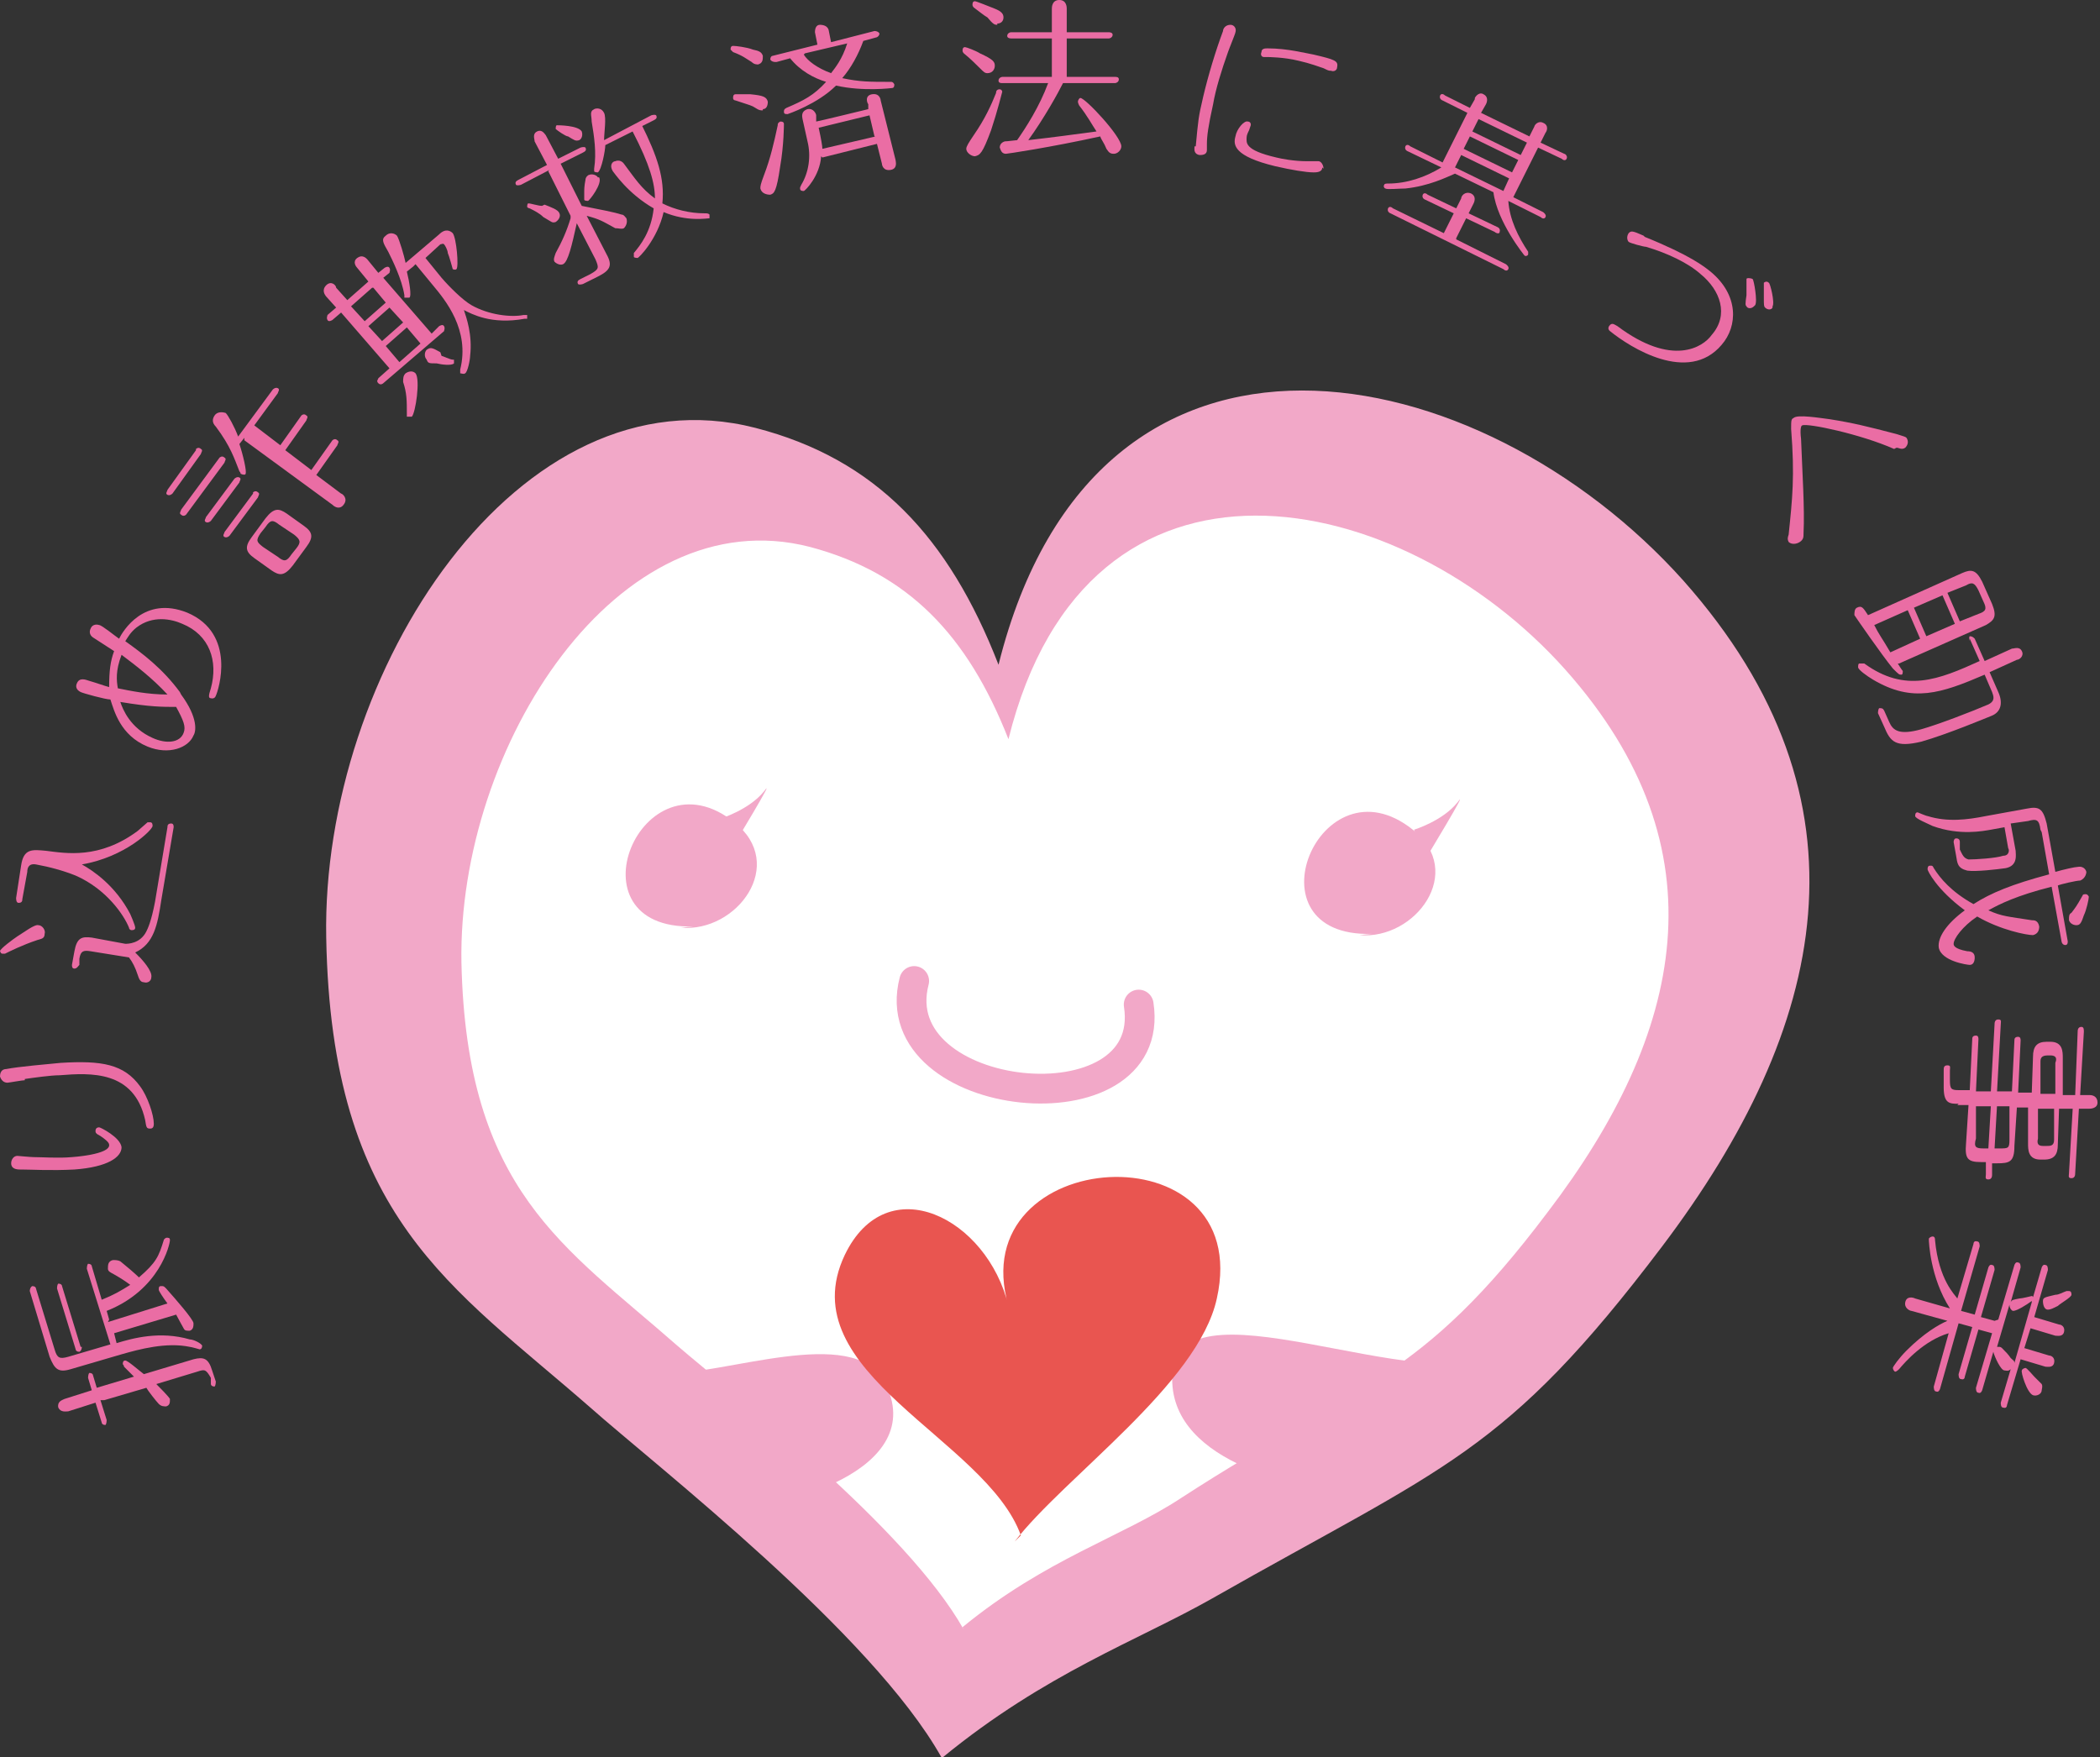 <?xml version="1.0" encoding="UTF-8"?>
<svg id="_レイヤー_1" data-name="レイヤー_1" xmlns="http://www.w3.org/2000/svg" version="1.1" viewBox="0 0 169.3 141.7">
  <rect x="0" y="0" width="169.3" height="141.7" fill="#333333" stroke="none"/>
  <!-- Generator: Adobe Illustrator 29.2.1, SVG Export Plug-In . SVG Version: 2.1.0 Build 116)  -->
  <defs>
    <style>
      .st0 {
        fill: #e95550;
      }

      .st1 {
        fill: #ea6da4;
      }

      .st2 {
        fill: #f2a8c8;
      }

      .st3 {
        fill: #fff;
      }

      .st4 {
        fill: none;
        stroke: #f2a8c8;
        stroke-linecap: round;
        stroke-linejoin: round;
        stroke-width: 2.4px;
      }
    </style>
  </defs>
  <path class="st2" d="M75.9,141.7c-5.6-10-23-23.5-28.3-28.2-11.2-9.8-20.9-15.3-21.3-37.9-.4-21.4,15.5-46,34.6-41.1,9.7,2.5,15.6,8.8,19.6,19.1,7.9-31.7,38.9-25,55.2-6.8,15.8,17.8,11.6,36.1-1.7,53.7-12.7,16.8-17.5,17.7-36.3,28.4-6,3.4-13.4,6-21.7,12.8"/>
  <path class="st3" d="M77.7,131.4c-4.6-8.2-18.7-19.1-23.1-22.9-9.1-8-17-12.5-17.4-30.9-.3-17.4,12.6-37.5,28.1-33.5,7.9,2.1,12.7,7.1,16,15.5,6.4-25.8,31.7-20.4,44.9-5.6,12.9,14.5,9.5,29.4-1.4,43.7-10.3,13.7-15.1,13.7-29.6,23.1-4.7,3.1-10.9,4.9-17.6,10.4"/>
  <path class="st3" d="M114,63.3s2.3-.7,3.5-2.2c1.1-1.5-2.6,4.6-2.6,4.6"/>
  <path class="st3" d="M58,62.3s2.3-.7,3.5-2.2c1.1-1.5-2.6,4.6-2.6,4.6"/>
  <path class="st4" d="M73.7,79.1c-2.6,10,19.7,12.3,18.1,1.9"/>
  <path class="st2" d="M110.6,75.3c-10.3.3-4.2-14.4,3.3-8.4,4.3,3.4.2,8.9-4.3,8.5"/>
  <path class="st2" d="M55.9,74.7c-10.3.3-4.2-14.4,3.3-8.4,4.3,3.4.2,8.9-4.3,8.5"/>
  <path class="st2" d="M114,66.9s2.3-.7,3.5-2.2c1.1-1.5-2.6,4.6-2.6,4.6"/>
  <path class="st2" d="M58.1,66s2.3-.7,3.5-2.2c1.1-1.5-2.6,4.6-2.6,4.6"/>
  <path class="st2" d="M121.1,109c-6.2,4.1-26.7-6.6-26.6,2.2,0,6.9,10.6,8.9,15,9.3"/>
  <path class="st2" d="M53.6,110.7c4.5.3,15.2-4,17.7.7,3.8,7.2-8.7,10.5-12.9,10"/>
  <path class="st0" d="M82.3,123.8c-2.8-7.8-18.7-13.1-14.2-22.6,3.4-7.1,11.5-3,13.2,4.1-3.8-13,19.9-14.5,16.8-.6-1.5,6.9-12.3,14.4-16.3,19.6"/>
  <path class="st1" d="M8.7,106.6l4.8-1.5c-.3-.4-.7-1-.7-1.1,0-.2,0-.3.2-.3.2,0,.2,0,.4.2.8.9,2.2,2.5,2.2,2.8,0,.2,0,.5-.3.6-.3,0-.4,0-.5-.2,0,0-.5-.9-.6-1.1l-5,1.5.2.8c1.3-.4,3.5-1,5.9-.3.3,0,.9.3,1,.5,0,0,0,.3-.2.3,0,0-.7-.2-.8-.2-1.9-.4-4.1.2-5.5.6l-4.1,1.2c-1,.3-1.3,0-1.7-1l-1.6-5.3c0,0,0-.3.2-.4.2,0,.3.1.3.2l1.5,4.9c.2.7.4.8,1.1.6l3.4-1-1.9-6.1c0,0,0-.3.1-.4.2,0,.3.1.3.2l.8,2.7c1-.4,1.5-.7,2.3-1.2-.4-.3-.7-.5-1.4-.9-.2-.1-.4-.2-.4-.4,0-.3,0-.6.4-.7.2,0,.4,0,.6.1.5.4,1.2,1,1.5,1.3,1.4-1.2,1.6-1.7,2-3,0,0,0-.1.2-.2.2,0,.3,0,.3.2,0,.3-.8,4-5.1,5.7l.2.7ZM6.6,108.6c0,0,0,.3-.2.4-.2,0-.3-.1-.3-.2l-1.5-4.9c0-.1,0-.3.1-.4.2,0,.3.1.3.2l1.5,4.9ZM8.1,112.9l.5,1.6c0,0,0,.3-.1.4-.2,0-.3-.1-.3-.2l-.5-1.6-2.2.7c-.2,0-.6.1-.8-.3-.1-.5.3-.6.5-.7l2.2-.7-.3-1c0,0,0-.3.1-.4.2,0,.3.1.3.2l.3,1,3-.9c-.2-.2-.5-.5-.8-.8,0,0,0-.1-.1-.2,0-.1,0-.3.2-.3.2,0,1.1.8,1.5,1.1l4-1.2c.8-.2,1.2-.1,1.5.9l.3.9c0,0,0,.3-.1.4-.2,0-.3-.1-.3-.2v-.5c-.4-.7-.5-.7-1.1-.5l-3.3,1c.2.2,1,1,1.1,1.2,0,.3,0,.5-.3.6-.2,0-.4,0-.6-.2-.2-.2-.9-1.1-1-1.3l-3.4,1Z"/>
  <path class="st1" d="M2,87.1c-.2,0-1.3.2-1.4.2-.3,0-.5-.2-.6-.5,0-.5.3-.6.5-.6,1-.2,3.4-.4,4.4-.5,3.3-.2,5.1.1,6.4,1.9.6.8,1.1,2.3,1.1,3,0,.3-.1.4-.3.4-.3,0-.3-.1-.4-.7-.9-4-4.4-3.8-6.9-3.6-.7,0-2.1.2-2.8.3M1.6,94.3c-.5,0-.7-.2-.7-.5,0-.3.2-.6.5-.6,0,0,1.1.1,1.3.1.7,0,2,.1,3.1,0,0,0,3.1-.2,3-1,0-.2-.4-.5-.7-.7-.4-.2-.4-.3-.4-.4,0-.2.1-.3.3-.3.1,0,1.7.8,1.8,1.6,0,.8-1.1,1.6-3.8,1.8-1.9.1-3.5,0-4.3,0"/>
  <path class="st1" d="M0,76.7c0-.2,1.1-1,1.4-1.2.5-.3,1.4-1,1.7-.9.3,0,.6.4.5.7,0,.4-.3.4-.6.5-1.2.4-2.2.9-2.6,1.1,0,0-.1,0-.2,0-.1,0-.2-.1-.2-.3M1.8,72.5c0,.1,0,.3-.3.3-.2,0-.2-.3-.2-.4l.4-2.6c.2-1.4.9-1.3,2-1.2,1.6.2,4.3.7,7.4-1.6.1-.1.7-.6.8-.7,0,0,0,0,.2,0,.2,0,.2.2.2.3,0,.3-2.2,2.5-5.7,3.1.9.5,2.7,1.7,3.9,4,0,0,.4.9.4,1.1,0,.2-.2.2-.3.2-.1,0-.2-.1-.2-.2-.4-1-1.8-3.1-4.3-4.2-1-.4-2.1-.7-3.2-.9-.6-.1-.7.3-.7.6l-.4,2.2ZM7.3,76.7c-.6-.1-.8,0-.9.6v.5c-.1.1-.2.3-.4.3-.2,0-.2-.2-.2-.3l.2-1.1c.2-1.1.6-1.2,1.4-1.1l2.7.5c.2,0,1.2,0,1.7-1,.1-.2.4-.8.7-2.4l1-6c0-.1,0-.3.3-.3.2,0,.2.2.2.3l-1,5.9c-.3,2-.6,3.5-2.1,4.2.6.6,1.4,1.5,1.3,2,0,.3-.3.5-.6.4-.3,0-.4-.3-.5-.6-.2-.6-.4-1-.7-1.4l-3.1-.5Z"/>
  <path class="st1" d="M14.6,56c1.4,1.9,1.2,3,1,3.3-.4,1-2,1.6-3.7.9-2.2-.9-2.7-2.9-3-3.8-.4,0-2.2-.5-2.4-.6-.4-.2-.4-.5-.3-.7.2-.5.7-.3,1-.2.7.2,1.2.4,1.6.5,0-1.3.1-2.1.4-2.9-.3-.2-1.4-.9-1.7-1.1-.3-.2-.3-.5-.2-.7.1-.3.4-.4.7-.3.2,0,1.3.9,1.6,1.1.3-.6,2-3.5,5.5-2.1,4,1.7,2.5,6.3,2.3,6.7-.1.3-.4.2-.4.2-.2,0-.2-.2,0-.8.6-2.2-.1-4.3-2.3-5.2-.9-.4-2.4-.7-3.7.3-.5.4-.7.8-.9,1.1,1.4,1,3,2.2,4.4,4.1M9.8,52.8c-.5,1.3-.4,2.1-.3,2.7,1,.2,2.4.5,4,.5-1.2-1.3-2.5-2.3-3.7-3.2M9.7,56.6c.2.6.8,2.1,2.6,2.9,1.1.5,2.2.4,2.5-.4.2-.5,0-1-.6-2.1-1.1,0-2.1,0-4.5-.4"/>
  <path class="st1" d="M15.8,36.2c0,0,.2-.2.4,0,.2.1,0,.3,0,.4l-2.3,3.2c0,0-.2.2-.4.1-.2-.1,0-.3,0-.4l2.3-3.2ZM17.7,36.9c0,0,.2-.2.4,0,.2.1,0,.3,0,.4l-3.1,4.2c0,0-.2.2-.4,0-.2-.1,0-.3,0-.4l3.1-4.2ZM18.9,38.6c0,0,.2-.2.4-.1.2.1,0,.3,0,.4l-2.3,3.1c0,0-.2.2-.4.1-.2-.1,0-.3,0-.4l2.3-3.1ZM19.7,35.3l-.4.5c.3.9.6,2.2.5,2.4,0,.1-.2.1-.4,0,0,0,0-.1-.1-.2-.4-1-.7-2-1.9-3.6-.3-.3-.3-.6-.1-.9.2-.3.6-.3.9-.2.2.2.7,1.1,1,1.9l2.8-3.8c0,0,.2-.2.4-.1.2.1,0,.3,0,.4l-1.9,2.6,2.1,1.6,1.7-2.4c0,0,.2-.2.4,0,.2.1,0,.3,0,.4l-1.7,2.4,2.1,1.6,1.7-2.4c0,0,.2-.2.4,0,.2.1,0,.3,0,.4l-1.7,2.4,2,1.5c.1,0,.6.4.2.9-.3.4-.7.2-.9,0l-7.1-5.2ZM20.4,39.7c0,0,.2-.2.4,0,.2.1,0,.3,0,.4l-2.3,3.1c0,0-.2.2-.4.1-.2-.1,0-.3,0-.4l2.3-3.1ZM24.5,42.4c.7.5.8.9.2,1.7l-1.1,1.5c-.7.9-1.1.8-1.7.4l-1.4-1c-.7-.5-.8-.9-.2-1.7l1.1-1.5c.7-.9,1.1-.8,1.7-.4l1.4,1ZM21,43c-.4.6-.3.7.2,1.1l1.2.8c.5.4.7.4,1.1-.2l.4-.5c.4-.5.3-.7-.2-1.1l-1.2-.8c-.5-.4-.7-.4-1.1.2l-.4.5Z"/>
  <path class="st1" d="M26.3,23.9c-.1-.1-.4-.5,0-.9.4-.4.8,0,.8.2l.9,1,1.7-1.5-.9-1.1c-.1-.1-.4-.5,0-.8.4-.3.7,0,.8.1l.9,1.1.5-.4c0,0,.3-.2.4,0,.1.2,0,.3,0,.4l-.5.4,3.9,4.5.6-.6c0,0,.3-.2.4,0,.1.2,0,.3,0,.4l-4.9,4.2c0,0-.2.2-.4,0-.2-.2,0-.3,0-.4l.9-.8-3.9-4.5-.7.6c0,0-.3.2-.4,0-.1-.2,0-.3,0-.4l.7-.6-.9-1ZM30,23.2l-1.7,1.5,1.1,1.2,1.7-1.5-1-1.2ZM31.4,24.8l-1.7,1.5,1.1,1.2,1.7-1.5-1.1-1.2ZM33.3,21.5l-.5.4c.2.8.4,2,.2,2.1-.1,0-.3,0-.4,0,0,0,0,0,0-.2-.2-1.3-1-2.9-1.3-3.5-.4-.7-.6-1-.2-1.3.3-.3.7-.2.9,0,.2.3.6,1.7.7,2.2l2.7-2.3c.5-.5.9-.3,1.1-.1.3.4.5,2.7.3,2.9-.1.1-.3,0-.3,0,0,0-.3-1.1-.4-1.3,0-.2-.2-.6-.3-.7-.1-.1-.2,0-.3,0l-1.2,1.1,1.3,1.6c.6.7,1.7,1.8,2.4,2.2,1.4.8,3.2,1,4.2.8,0,0,.2,0,.3,0,0,0,0,.3,0,.3,0,0-.1,0-.2,0-2.7.5-4.3-.4-4.9-.7.2.6.7,2,.5,3.7,0,.3-.2,1.3-.4,1.4-.1.1-.3,0-.4,0,0,0,0-.2,0-.3.8-3.2-1.2-5.6-2.2-6.8l-1.4-1.7ZM32.8,26.4l-1.7,1.5,1.1,1.3,1.7-1.5-1.1-1.3ZM33.5,30.1c.4.5,0,3.2-.3,3.5-.1,0-.3,0-.4,0,0,0,0-.1,0-.2,0-1.1,0-1.7-.3-2.6,0-.3,0-.5.2-.7.3-.2.6-.2.8,0M35.6,28.7c.1,0,.7.3.9.3,0,0,0,0,.1,0,0,0,0,.3,0,.3-.2.2-1,.1-1.4,0-.6,0-.7,0-.8-.3-.2-.2-.2-.6,0-.8.3-.2.4-.2,1.1.2"/>
  <path class="st1" d="M44.3,13.7l-2.3,1.2c0,0-.3.1-.4,0-.1-.2,0-.3.2-.4l2.3-1.2-1-1.9c0-.2-.2-.6.2-.8.4-.2.6.2.7.3l1,1.9,1.8-.9c0,0,.3-.1.4,0,.1.2,0,.3-.2.4l-1.8.9,1.7,3.4c1.5.3,2.6.5,3.2.7.2,0,.3.2.4.3.1.3,0,.6-.2.8-.2.1-.4,0-.7,0-1.1-.6-1.2-.7-2.3-1l1.6,3.1c.5.9.3,1.3-.7,1.8l-1.2.6c0,0-.3.1-.4,0-.1-.2,0-.3.2-.4l.8-.4c.7-.4.7-.5.4-1.2l-1.5-2.9c-.4,1.8-.7,3.1-1.1,3.3-.2.1-.5,0-.7-.2-.1-.2,0-.4.1-.7.5-.9.9-1.8,1.2-2.8,0,0,0-.1,0-.2l-1.8-3.6ZM43.9,16.5c.5.2,1.1.4,1.2.7.1.2,0,.5-.3.7-.3.1-.3,0-1-.4-.3-.3-.7-.5-1.1-.7,0,0-.1,0-.2-.1,0-.1,0-.3.1-.3.2,0,.8.2,1.1.2M46.9,10.6c.1.3,0,.6-.2.7-.3.1-.4,0-.9-.3-.2,0-.9-.5-1-.6,0-.1,0-.3.1-.3.1,0,1.7,0,2,.5M48.3,14.3c.3.5-.8,1.9-.9,1.9,0,0-.3,0-.3-.1,0,0,0-.1,0-.6,0-.2,0-.5.1-1,0-.2.2-.4.3-.4.2-.1.6,0,.7.2M51.7,10c1.3,2.6,1.9,4.4,1.7,6.4,1,.5,2.2.8,3.4.8.2,0,.3,0,.4.1,0,.1,0,.3,0,.3-.2,0-1.8.3-3.7-.5-.5,2.2-2,3.7-2.1,3.7,0,0-.3,0-.3-.1,0-.1,0-.3,0-.3.5-.6,1.4-1.7,1.6-3.6-2.1-1.2-3.2-2.9-3.3-3-.3-.5,0-.8.2-.8,0,0,.4-.2.7.2.9,1.2,1.4,2,2.5,2.8,0-1.2-.4-2.7-1.8-5.4l-2.2,1.1c0,.4-.3,2-.6,2.2,0,0-.3,0-.3-.1,0,0,0-.1,0-.2.2-1.3,0-2.6-.2-3.8,0-.5-.2-.8.2-1,.2-.1.6-.1.8.3.2.4,0,1.6,0,2.2l3.8-2c0,0,.3-.1.4,0,.1.2,0,.3-.2.4l-1,.5Z"/>
  <path class="st1" d="M61.2,5.2c-.2,0-.4,0-.6-.2-.5-.3-.7-.5-1.5-.8,0,0-.1-.1-.2-.2,0-.1,0-.3.2-.3.2,0,1.1.1,1.6.3.5.1.7.2.8.5,0,.3,0,.6-.4.7M61.5,8.9c-.2,0-.3,0-.6-.2-.3-.2-.4-.2-1.6-.6,0,0-.2,0-.2-.2,0-.1,0-.3.2-.3,0,0,.7,0,1.2,0,1,.1,1.3.2,1.4.6,0,.3-.1.6-.4.6M63.2,10c0,0,0,1.7-.3,3.4-.3,2.1-.5,2.2-.8,2.3-.3,0-.7-.1-.8-.5,0-.2,0-.3.3-1.1.5-1.3.8-2.6,1.1-4,0-.1,0-.2.2-.3.1,0,.3,0,.3.2M62.5,5c0,0-.3,0-.4-.2,0-.2.1-.3.2-.3l3.6-.9-.2-1c0-.3.1-.6.4-.6.3,0,.6.1.7.4l.2,1,3.5-.9c0,0,.3,0,.4.2,0,.2-.2.3-.2.3l-1.1.3c-.4,1.1-1,2.2-1.7,3,1.4.3,2.2.3,3.9.3.1,0,.2,0,.3.2,0,.1,0,.3-.2.3,0,0-2.3.3-4.5-.2-1.5,1.5-3.9,2.3-3.9,2.3-.2,0-.3,0-.3-.2,0-.1,0-.2.2-.3,1.4-.6,2.2-1,3.2-2.1-1-.3-2.1-.9-2.9-1.9l-1.1.3ZM66.2,12.6c-.1,1.6-1.3,2.8-1.4,2.8-.1,0-.3,0-.3-.2,0-.1,0-.1.1-.3.6-1,.8-2.3.5-3.5l-.4-1.8c0-.1-.2-.6.4-.8.5-.1.7.4.7.5v.5c.1,0,4.2-1,4.2-1v-.4c-.1-.1-.3-.7.3-.8.6-.1.7.4.7.5l1.2,4.8c0,.1.2.7-.4.8-.6.1-.7-.4-.7-.5l-.4-1.6-4.4,1.1ZM64.8,4.4c.3.5,1.1,1.1,2.2,1.5.3-.4.9-1.1,1.3-2.4l-3.4.8ZM70.5,11l-.4-1.7-4.1,1c.2.9.3,1.5.3,1.7l4.3-1Z"/>
  <path class="st1" d="M79.6,5.9c-.2,0-.3-.1-.6-.4-.3-.3-.8-.8-1.3-1.2,0,0-.1-.1-.1-.2,0-.1,0-.3.2-.3.1,0,.9.3,1.2.5,1.1.5,1.2.7,1.2,1,0,.3-.2.6-.6.6M80.8,7.4c0,0-.4,1.6-.9,3.1-.7,1.9-.9,2-1.3,2.1-.3,0-.7-.3-.7-.6,0-.2.2-.5.6-1.1.9-1.3,1.4-2.4,1.8-3.4,0-.2.1-.3.3-.3.1,0,.2.1.2.2M80.4,2c-.2,0-.3,0-.8-.6-.2-.1-.7-.5-1.1-.8,0,0-.1-.1-.1-.2,0-.1,0-.3.2-.3.1,0,1.1.4,1.6.6.5.2.7.4.7.7,0,.3-.2.5-.5.5M80.8,6.7c-.1,0-.3,0-.3-.2,0-.2.2-.3.3-.3h4c0,0,0-3.1,0-3.1h-3.3c0,0-.3,0-.3-.2,0-.2.2-.3.3-.3h3.3c0,0,0-1.9,0-1.9,0-.1,0-.7.6-.7.6,0,.6.6.6.7v1.9s3.4,0,3.4,0c0,0,.3,0,.3.2,0,.2-.2.3-.3.3h-3.4c0,0,0,3.1,0,3.1h3.9c.1,0,.3,0,.3.2,0,.2-.2.3-.3.3h-4.2c-.4.8-1.5,2.8-2.8,4.6,2.6-.3,3.2-.4,5.5-.7-.4-.6-.7-1.2-1.4-2.1,0,0-.1-.2-.1-.3,0-.1.1-.3.2-.3.4,0,3.3,3.1,3.3,3.9,0,.3-.3.6-.6.6-.3,0-.4-.1-.6-.4-.2-.5-.4-.7-.5-1-4.1.9-7.5,1.4-7.6,1.4-.3,0-.4-.2-.5-.5,0-.2.1-.4.4-.5.2,0,.9-.1,1-.1.7-1,1.8-2.7,2.5-4.6h-3.5Z"/>
  <path class="st1" d="M96.4,11.8c.2-2.1.2-2.3.6-4,.4-1.7,1-3.7,1.6-5.3,0-.2.2-.5.6-.5.3,0,.5.3.4.6,0,.1-.5,1.3-.6,1.6-.5,1.4-1,3-1.2,4.2-.4,1.8-.5,2.6-.5,3.2,0,.2,0,.4,0,.5,0,.4-.4.4-.6.4-.5-.1-.4-.5-.4-.7M106.6,13.5c0,.4-.5.4-.7.4-.6,0-1.8-.2-3.1-.5-3.3-.8-3.4-1.7-3.2-2.4.1-.6.7-1.3,1-1.2.2,0,.3.2.2.4,0,0,0,0-.1.3-.1.2-.2.4-.2.6,0,.4-.2,1,2.4,1.6.4.1,1.4.3,2.5.3s.7,0,.9,0c.2,0,.4.3.4.6M107.2,5.7c-.1,0-.3-.1-.5-.2-.3-.1-1.1-.4-2-.6-1.2-.3-2.5-.3-2.5-.3-.1,0-.3,0-.3,0-.2,0-.3-.2-.2-.4,0-.3.3-.3.5-.3,1.6,0,3.1.4,3.7.5,1.7.4,2,.5,1.9,1,0,.3-.3.4-.5.3"/>
  <path class="st1" d="M118.9,7.9c.1-.2.4-.5.7-.3.4.2.3.6.2.8l-.4.7,3.9,1.9.4-.8c0-.1.3-.5.7-.3.5.2.3.7.2.8l-.4.8,1.9.9c.1,0,.3.2.2.4-.1.2-.3.1-.4,0l-1.9-.9-2,4,2.4,1.2c0,0,.3.2.2.4-.1.2-.3.1-.4,0l-2.6-1.3c.1,1.5.8,2.9,1.6,4.1,0,0,0,.2,0,.2,0,.1-.2.2-.3.1,0,0-2.2-2.7-2.5-5.1l-3.1-1.5c-.7.3-2.1,1-4,1.2-.5,0-1.5.1-1.6,0-.1,0-.2-.2-.1-.3,0-.1.2-.1.3-.1,1.5,0,3-.5,4.3-1.3l-2.7-1.3c0,0-.3-.1-.2-.4.1-.2.3-.1.4,0l2.6,1.3,2-4-2-1c0,0-.3-.1-.2-.4.1-.2.3-.1.4,0l2,1,.4-.7ZM117.4,19.3l4,2c0,0,.3.2.2.4-.1.2-.3.1-.4,0l-9.1-4.5c0,0-.3-.1-.2-.4.1-.2.3-.1.4,0l4.1,2,.8-1.6-2.3-1.1c0,0-.3-.1-.2-.4.1-.2.3-.1.4,0l2.3,1.1.4-.8c0-.2.3-.6.8-.4.4.2.3.6.2.8l-.4.8,2.3,1.1c0,0,.3.1.2.4,0,.2-.3.1-.4,0l-2.3-1.1-.8,1.6ZM121.7,14.4l-3.9-1.9-.5,1,3.9,1.9.5-1.1ZM122.4,12.9l-3.9-1.9-.5,1,3.9,1.9.5-1ZM123.1,11.5l-3.9-1.9-.5,1,3.9,1.9.5-1Z"/>
  <path class="st1" d="M132.6,19.1c3.7,1.5,4.8,2.4,5.3,2.8,2.3,1.9,2.2,4.4.9,5.9-2.7,3.2-7.4.2-9-1.1,0,0-.3-.2,0-.5.2-.2.4,0,.6.1,4.4,3.3,6.9,1.7,7.6.7,1.4-1.6.7-3.6-.9-4.9-1-.9-2.7-1.7-4.4-2.2-.2,0-1.3-.3-1.4-.4-.1-.1-.2-.4,0-.7.2-.2.3-.2,1.2.2M141.4,24.7c-.2.2-.5.2-.6,0-.1-.1-.1-.2,0-.9,0-.5,0-.7,0-.9,0-.1,0-.2,0-.4,0-.1.3-.1.5,0,.1.1.4,1.8.2,2.1M142.9,24.8c-.1.2-.4.2-.6,0-.1-.1-.1-.2-.1-.8,0-.1,0-.8,0-1,0,0,0-.2,0-.2,0,0,.2-.2.4,0,.1,0,.5,1.6.3,1.9"/>
  <path class="st1" d="M152.7,36.2c-2.7-1.2-7-2.1-7.4-1.9-.1,0-.2.3-.1,1.1.1,2.7.3,5.6.2,7.6,0,.3,0,.5-.3.7-.3.2-.7.2-.9,0-.1-.2-.1-.3,0-.6.3-2.9.5-4.7.2-8.5,0-.7,0-.8.2-.9.3-.3,2.1,0,2.9.1,1.9.3,3.1.6,5.4,1.2.6.2.7.2.8.3.2.3.1.6-.1.8-.3.2-.5,0-.7,0"/>
  <path class="st1" d="M153,53.5c0,0,.3.5.4.6,0,.1,0,.3-.1.3-.2,0-.2,0-.7-.5-.9-1.1-2.9-4-3.1-4.3,0-.2,0-.5.2-.6.4-.2.5,0,.9.6l7.6-3.4c.7-.3,1.1-.3,1.6.7l.8,1.8c.4,1,.2,1.3-.5,1.7l-7,3.1ZM158.8,51.7c0-.1-.1-.3,0-.4.2,0,.3.1.4.2l.8,1.8,2.2-1c.2,0,.6-.2.8.2.2.4-.2.7-.4.7l-2.2,1,.7,1.6c.4.9.2,1.6-.5,1.9-.5.2-3.6,1.5-5.7,2.1-2.1.5-2.5,0-3-1.2l-.5-1.1c0,0,0-.3.1-.4.2,0,.3,0,.4.2l.4.9c.3.7.8,1.1,2.6.6,1.4-.4,4-1.4,5.4-2,.6-.3.4-.7.3-1l-.6-1.4c-3.5,1.5-5.8,2.3-9,.4-.5-.3-1.2-.8-1.2-1,0-.1,0-.3.1-.3.1,0,.2,0,.4,0,3.3,2.4,6,1.3,9.3-.2l-.8-1.8ZM151.1,50.4c.4.8.6,1,1.3,2.2l2.4-1.1-1-2.3-2.7,1.2ZM155.3,51.3l2.3-1-1-2.3-2.3,1,1,2.3ZM158,50.1l1.5-.6c.6-.2.7-.4.4-1l-.4-.9c-.3-.6-.5-.7-1-.4l-1.5.6,1,2.3Z"/>
  <path class="st1" d="M164.5,66.9c-.1-.8-.3-.9-1-.7l-1.4.2.4,2.2c0,.3.2,1.2-.8,1.4-.7.1-2.4.3-3.1.2-.8-.2-.8-.6-.9-1.2l-.2-1.1c0,0,0-.3.2-.3.2,0,.3.1.3.3v.6c.2.4.3.7.7.8.6,0,2.2-.1,2.8-.3.5,0,.5-.5.4-.6l-.3-1.7-1.1.2c-.6.1-2.5.5-4.7-.3-.4-.2-1.4-.6-1.4-.8,0-.1,0-.3.2-.3,0,0,.7.3.8.3,1.6.5,3.2.3,4.7,0l3.3-.6c1-.2,1.3,0,1.6,1.2l.7,3.9c.7-.2,1.6-.4,1.8-.4.6-.1.7.4.7.4,0,0,0,.5-.5.7-.3,0-1.6.3-1.8.4l.8,4.5c0,.1,0,.3-.2.3-.2,0-.3-.2-.3-.3l-.8-4.4c-2.8.7-4.2,1.4-5.1,1.9,1.1.5,1.6.5,3.5.8.2,0,.5,0,.6.5,0,.3-.1.6-.5.7-.5,0-2.6-.4-4.5-1.5-1.2.8-1.9,1.8-1.9,2.2,0,.1,0,.4,1.1.6.3,0,.6.1.6.5,0,.3-.1.6-.4.6-.2,0-2.3-.3-2.5-1.4-.1-.8.6-1.9,2.1-3-2.3-1.7-3-3.2-3-3.3,0-.1,0-.3.2-.3.2,0,.2,0,.3.2.5.8,1.4,1.9,3.2,2.9,1.4-.9,3.1-1.6,6.1-2.4l-.6-3.4ZM166.8,74.1c0-.2,0-.4.2-.5.3-.4.4-.5.9-1.4,0,0,0-.1.2-.1.1,0,.2,0,.3.2,0,.2-.2,1.1-.4,1.5-.2.6-.3.8-.6.8-.2,0-.5-.1-.6-.4"/>
  <path class="st1" d="M157.9,89c-.7,0-1.2,0-1.2-1.3v-1.4c0-.2,0-.4.3-.4.3,0,.2.2.2.4v.8c0,.7.1.8.7.8h.9s.2-4.1.2-4.1c0-.1,0-.3.3-.3.2,0,.2.2.2.3l-.2,4.2h1.2c0,0,.3-5.4.3-5.4,0-.1,0-.4.3-.4.3,0,.2.2.2.4l-.3,5.4h1.2c0,0,.2-4.1.2-4.1,0-.1,0-.3.3-.3.2,0,.2.2.2.3l-.2,4.2h1.1c0,0,.1-2.9.1-2.9,0-.8.3-1.2,1.1-1.2h.3c1,0,1,.8,1,1.3v3c-.1,0,1,0,1,0l.2-5.1c0-.1,0-.4.3-.4.2,0,.2.2.2.4l-.3,5.1h.8c.2,0,.6.1.6.6,0,.5-.6.5-.7.5h-.8s-.3,5.2-.3,5.2c0,.1,0,.4-.3.4-.3,0-.2-.2-.2-.4l.3-5.2h-1.1c0,0-.1,2.9-.1,2.9,0,.8-.3,1.2-1.1,1.2h-.3c-1,0-1-.8-1-1.3v-2.9c.1,0-.9,0-.9,0l-.2,3.1c0,1.3-.4,1.4-1.4,1.4h-.4s0,.9,0,.9c0,.1,0,.4-.3.4-.3,0-.2-.2-.2-.4v-1s-.4,0-.4,0c-1.1,0-1.3-.3-1.2-1.5l.2-3.1h-.9ZM159.3,89.1v2.7c-.2.7,0,.8.6.8h.4s.2-3.4.2-3.4h-1.2ZM161,89.1l-.2,3.5h.4c.7,0,.8,0,.8-.7v-2.7c.1,0-1.1,0-1.1,0ZM164.3,89.3v2.5c-.1.4,0,.6.4.6h.3c.3,0,.6,0,.6-.5v-2.5c.1,0-1.3,0-1.3,0ZM165.7,88.3v-2.6c.2-.5-.1-.6-.4-.6h-.2c-.5,0-.6.2-.6.5v2.6c-.1,0,1.3,0,1.3,0Z"/>
  <path class="st1" d="M161.1,106.4l1.3-4.4c0,0,.1-.3.3-.2.2,0,.2.3.2.4l-.8,2.8c.1-.2.2-.2.7-.3.2,0,1-.2,1-.2,0,0,.1,0,.1.1l.7-2.4c0,0,.1-.3.3-.2.2,0,.2.3.2.4l-1.1,3.8,2,.6c.2,0,.5.2.4.6-.1.4-.5.3-.7.3l-2-.6-.5,1.6,2,.6c.2,0,.5.2.4.6-.1.4-.5.3-.7.3l-2-.6-1.1,3.7c0,0,0,.3-.3.2-.2,0-.2-.3-.2-.4l.8-2.7c-.2.2-.4.1-.5.1-.3,0-.8-1.1-.9-1.5l-.9,3.1c0,0-.1.3-.3.2-.2,0-.2-.3-.2-.4l1.3-4.4-1.1-.3-1.1,3.8c0,0,0,.3-.3.2-.2,0-.2-.3-.2-.4l1.1-3.8-1.1-.3-1.5,5.3c0,0-.1.3-.3.2-.2,0-.2-.3-.2-.4l1.2-4.3c-2,.6-3.5,2.3-4,2.9,0,0-.2.2-.3.2-.1,0-.2-.2-.2-.3,0-.1.5-.8,1.1-1.4,1.4-1.4,2.6-2.1,3.3-2.4l-2.9-.8c-.1,0-.6-.2-.5-.7.1-.5.6-.4.8-.3l2.8.8c-1.6-2.5-1.7-5.4-1.7-5.6,0-.1.2-.2.3-.2.2,0,.2.2.2.3.3,3.2,1.6,4.4,1.8,4.7l1.3-4.4c0,0,0-.3.3-.2.2,0,.2.3.2.4l-1.5,5.2,1.1.3,1.1-3.8c0,0,.1-.3.3-.2.2,0,.2.3.2.4l-1.1,3.8,1.1.3ZM163.8,104.9c-.4.3-1.2.8-1.5.8-.1,0-.3-.2-.3-.5l-1,3.4c0,0,.1,0,.2,0,0,0,.1,0,.2.1.3.3.5.5.7.8.2.2.3.2.3.4l1.4-4.9ZM163.9,112.5c-.5-.2-1-1.9-.9-2,0-.1.2-.2.3-.2.1,0,.6.6.7.7,0,0,.5.5.6.6.1.2,0,.4,0,.5,0,.3-.4.5-.7.4M165.9,105.3c-.4.2-.6.3-.8.3-.3,0-.4-.4-.4-.7,0-.3.2-.3,1-.5.3,0,.6-.2.9-.3,0,0,.1,0,.2,0,.2,0,.2.2.2.3,0,.2-.9.7-1.1.9"/>
</svg>